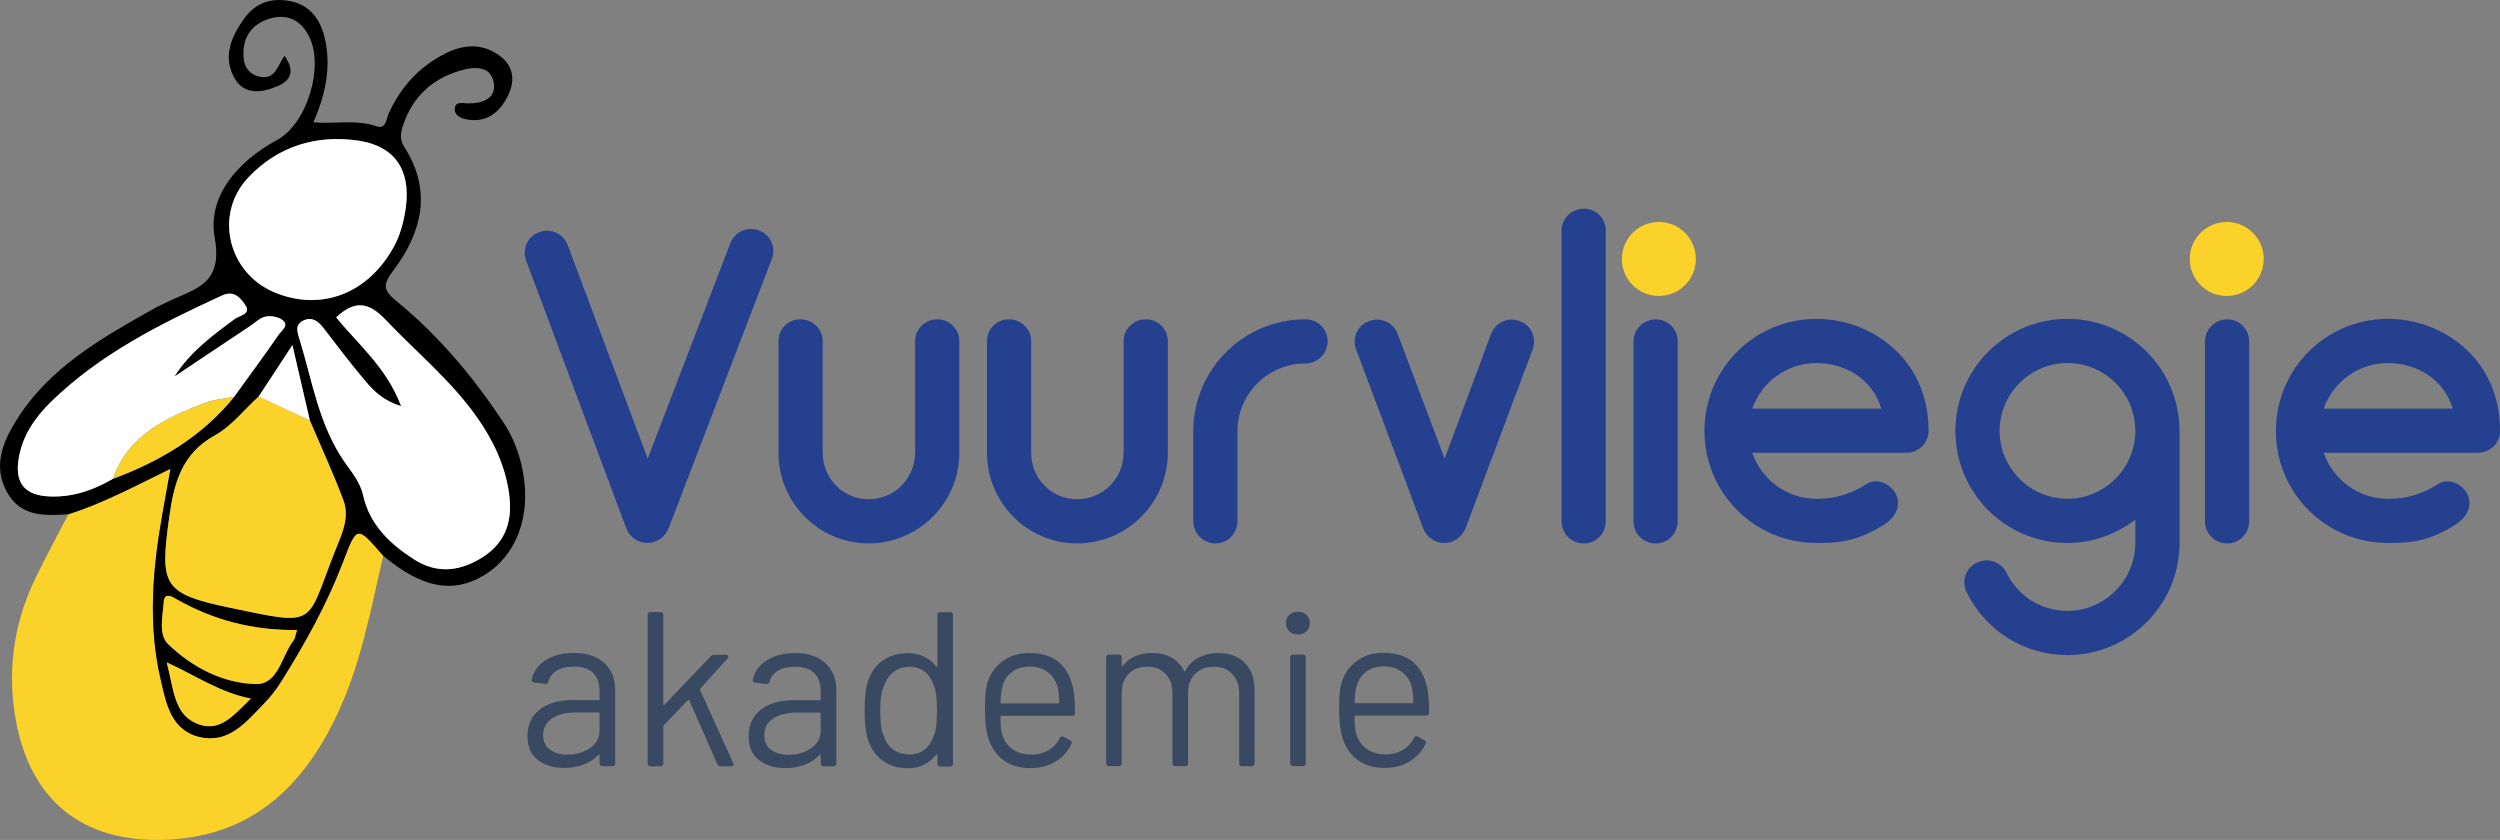 <?xml version="1.0" encoding="UTF-8"?>
<svg xmlns="http://www.w3.org/2000/svg" xmlns:xlink="http://www.w3.org/1999/xlink" id="Layer_1" data-name="Layer 1" viewBox="0 0 507.58 170.54">
  <rect x="0" y="0" width="507.58" height="170.54" fill="#808080" stroke="none"/>
  <defs>
    <style>
      .cls-1 {
        clip-path: url(#clippath);
      }

      .cls-2 {
        fill: none;
      }

      .cls-2, .cls-3, .cls-4, .cls-5, .cls-6, .cls-7 {
        stroke-width: 0px;
      }

      .cls-4 {
        fill: #394962;
      }

      .cls-5 {
        fill: #25408f;
      }

      .cls-6 {
        fill: #fff;
      }

      .cls-7 {
        fill: #fbd229;
      }
    </style>
    <clipPath id="clippath">
      <rect class="cls-2" y="0" width="507.58" height="170.54"></rect>
    </clipPath>
  </defs>
  <g class="cls-1">
    <path class="cls-7" d="m77.81,112.82c-2.64,11.38-4.68,22.89-9.97,33.53-6.89,13.83-16.93,23.06-33.04,24.09-16.92,1.08-28.04-6.97-31.37-23.1-2.11-10.24-.86-20.41,3.77-29.95,2.12-4.37,4.44-8.65,6.67-12.97,6.97-2.22,13.45-5.69,20.75-9.25-.68,3.78-1.16,6.45-1.64,9.13-1.98,11.16-2.97,22.37-.38,33.54,1.12,4.82,2.06,10.4,7.94,11.78,5.95,1.39,9.47-3.11,13.07-6.81,1.32-1.36,2.51-2.89,3.52-4.5,4.77-7.65,9.17-15.52,12.41-23.96,2.96-7.72,2.84-7.76,8.27-1.52"></path>
    <path class="cls-3" d="m50.93,141.83c-6.23-1.2-10.98-4.55-17.07-7.35,1.48,5.63,1.43,10.99,6.81,12.68,4.18,1.31,6.92-2.08,10.27-5.33m9.38-13.9c-9.07.09-17.01-2.04-24.4-6.22-.93-.53-2.53-1.6-2.67.57-.18,2.9-1.16,6.53.95,8.56,4.84,4.64,10.99,7.85,17.65,8.05,4.73.14,5.27-5.7,7.74-8.82.3-.38.34-.97.73-2.14m19.76-78.04c1.02-1.84,1.94-4.83,2.34-7.94.95-7.49-2.3-12.32-9.7-13.39-8.54-1.24-16.28,1.15-22.29,7.48-6.98,7.37-4.17,19.29,5.21,23.28,9.34,3.97,19.13.49,24.44-9.43m1.37,32.58c-4.32-1.36-6.14-3.75-8-5.98-2.67-3.19-5.17-6.53-7.72-9.83-1.03-1.33-2.21-2.36-3.97-1.64-2.09.86-1.3,2.67-.88,4.04,2.57,8.41,3.88,17.23,9.11,24.76,1.39,2,3.17,4.13,3.74,6.7,1.32,6.01,5.41,9.86,10.26,13,4.76,3.09,9.55,2.51,14.18-.51,4.64-3.03,5.91-7.45,5.21-12.67-.78-5.82-3.25-10.97-6.59-15.7-5.24-7.42-12.29-13.16-18.48-19.7-3.58-3.79-6.38-3.89-10.04-.51,4.41,5.49,10.18,10.07,13.18,18.03m-18.54,2.89c-1.11-4.8-2.22-9.6-3.54-15.29-2.74,4.17-4.79,7.31-6.85,10.44-2.93,2.67-5.49,6.01-8.86,7.87-6.83,3.76-8.36,9.81-9.3,16.71-1.89,13.75-1.36,15.44,12.38,18.31,17.84,3.73,15.33,3.62,21.21-11.33,1.3-3.31,3.15-6.83,1.78-10.49-2.05-5.49-4.53-10.82-6.82-16.22m-15.36-4.8c3.04-4.21,6.12-8.39,9.07-12.65.56-.81,2.19-1.86.69-2.96-.86-.63-2.33-.87-3.4-.65-1.11.22-2.06,1.2-3.07,1.88-5.14,3.42-10.28,6.85-15.42,10.28,3.2-5.06,7.77-8.38,12.32-11.74.89-.66,3.33-.92,2.07-2.77-.94-1.38-2.24-3.08-4.71-1.94-12.47,5.74-24.7,11.82-34.69,21.55-3.31,3.22-5.82,6.89-6.6,11.52-.85,5.07,1.25,7.54,6.35,7.73,4.65.17,8.82-1.28,12.77-3.58,9.56-3.55,18.1-8.6,24.62-16.65m30.26,32.26c-5.42-6.24-5.31-6.2-8.27,1.52-3.23,8.44-7.63,16.31-12.41,23.96-1,1.61-2.2,3.14-3.52,4.5-3.6,3.7-7.12,8.21-13.07,6.81-5.89-1.38-6.82-6.95-7.94-11.78-2.59-11.17-1.6-22.38.38-33.54.47-2.67.96-5.34,1.64-9.13-7.3,3.57-13.77,7.03-20.75,9.25-4.75.27-9.57.59-12.39-4.41-3-5.31-.94-10.22,1.86-14.71,6.7-10.74,17.39-16.72,28.01-22.69.91-.51,1.88-.92,2.81-1.38,5.35-2.62,11.17-3.37,9.44-12.92-1.53-8.44,4.64-15.55,12.65-19.88,6.06-3.27,9.6-14.8,6.52-21.01-1.7-3.44-4.62-4.75-8.25-3.57-3.81,1.24-5.45,4.25-5.03,8.13.19,1.73,1.22,3.21,3.27,3.6,3.14.61,3.53-2.13,5-4.25,2.08,2.91,1.44,4.97-1.39,6.16-3.41,1.44-7.08,1.89-9.03-2.14-2.05-4.24-.22-8.15,2.29-11.65C51.88.57,55.09-.49,58.82.21c4.1.77,6.21,3.69,7.1,7.46,1.37,5.8.23,11.38-2.3,17.17,4.35.37,8.65-.64,12.79.79,2.02.7,1.98-1.45,2.49-2.57,2.47-5.41,6.26-9.57,11.58-12.23,3.46-1.73,7.03-2.08,10.43.11,3.34,2.15,3.86,5.27,2.15,8.63-1.7,3.33-4.34,5.46-8.41,4.65-1.21-.24-2.56-.92-2.29-2.37.24-1.28,1.6-.88,2.61-.86,2.92.06,5.82-.96,5.28-4.17-.61-3.62-4.13-3.28-6.83-2.48-5.66,1.67-9.65,5.3-11.56,11.04-.51,1.53-.79,2.88.2,4.43,5.74,8.9,3.63,17.35-2.2,25.1-2.21,2.94-2.1,3.98.76,6.33,8.5,6.96,15.53,15.37,21.6,24.53,2.02,3.05,3.3,6.49,3.97,10.13,1.65,9.01-1.41,17.05-8.04,20.97-6.3,3.72-12.53,2.49-20.34-4.04"></path>
    <path class="cls-6" d="m81.44,82.46c-3-7.96-8.77-12.55-13.18-18.03,3.66-3.38,6.45-3.28,10.04.51,6.19,6.54,13.23,12.28,18.48,19.7,3.34,4.73,5.81,9.87,6.59,15.7.7,5.21-.57,9.64-5.21,12.67-4.63,3.02-9.42,3.6-14.18.51-4.85-3.15-8.94-6.99-10.26-13-.56-2.57-2.35-4.7-3.74-6.7-5.23-7.53-6.54-16.35-9.11-24.76-.42-1.38-1.21-3.19.88-4.05,1.75-.72,2.94.31,3.97,1.64,2.54,3.3,5.04,6.64,7.72,9.83,1.86,2.23,3.68,4.62,8,5.98"></path>
    <path class="cls-7" d="m62.9,85.36c2.3,5.4,4.77,10.73,6.82,16.22,1.37,3.67-.48,7.18-1.78,10.49-5.88,14.95-3.37,15.06-21.21,11.33-13.74-2.87-14.27-4.56-12.38-18.31.95-6.9,2.48-12.95,9.3-16.71,3.37-1.86,5.93-5.2,8.86-7.87,3.46,1.62,6.92,3.23,10.38,4.85"></path>
    <path class="cls-6" d="m22.92,97.21c-3.94,2.3-8.12,3.76-12.77,3.58-5.1-.19-7.2-2.66-6.35-7.73.77-4.63,3.3-8.3,6.6-11.52,9.99-9.73,22.22-15.81,34.69-21.55,2.48-1.14,3.77.57,4.71,1.95,1.26,1.85-1.18,2.12-2.07,2.77-4.55,3.36-9.12,6.68-12.32,11.74,5.14-3.43,10.27-6.86,15.41-10.28,1.01-.67,1.96-1.65,3.07-1.88,1.07-.22,2.55.01,3.41.65,1.5,1.11-.13,2.15-.69,2.96-2.95,4.27-6.03,8.45-9.07,12.65-2,.4-4.1.54-5.99,1.26-7.91,3.03-15.51,6.52-18.64,15.39"></path>
    <path class="cls-6" d="m80.07,49.88c-5.32,9.92-15.1,13.39-24.44,9.43-9.39-3.99-12.2-15.91-5.21-23.28,6.01-6.34,13.75-8.72,22.29-7.48,7.4,1.07,10.65,5.9,9.7,13.39-.39,3.12-1.31,6.1-2.34,7.94"></path>
    <path class="cls-7" d="m60.31,127.92c-.39,1.17-.43,1.76-.73,2.14-2.47,3.12-3.02,8.96-7.74,8.82-6.66-.2-12.81-3.42-17.65-8.05-2.11-2.02-1.13-5.66-.95-8.56.13-2.17,1.73-1.09,2.67-.57,7.39,4.18,15.33,6.31,24.4,6.22"></path>
    <path class="cls-7" d="m22.92,97.21c3.12-8.86,10.73-12.36,18.64-15.39,1.88-.72,3.99-.86,5.99-1.26-6.52,8.05-15.06,13.1-24.62,16.65"></path>
    <path class="cls-7" d="m50.93,141.83c-3.34,3.26-6.09,6.65-10.27,5.33-5.37-1.69-5.33-7.05-6.81-12.68,6.09,2.8,10.84,6.15,17.07,7.35"></path>
    <path class="cls-6" d="m62.9,85.36c-3.46-1.62-6.92-3.23-10.38-4.85,2.06-3.13,4.11-6.27,6.85-10.44,1.31,5.68,2.42,10.49,3.53,15.29"></path>
    <path class="cls-4" d="m280.93,135.3c1.52,0,2.78.39,3.78,1.19,1,.79,1.66,1.86,1.99,3.2.12.6.21,1.55.27,2.86,0,.15-.07.22-.22.22h-11.5c-.15,0-.22-.07-.22-.22.06-1.43.18-2.44.36-3.04.3-1.28.92-2.3,1.88-3.06.96-.76,2.18-1.14,3.67-1.14m.45,17.86c-1.61,0-2.95-.4-4.01-1.19-1.06-.79-1.75-1.86-2.08-3.2-.18-.69-.27-1.77-.27-3.27,0-.15.07-.22.22-.22h14.32c.39,0,.58-.19.58-.58,0-2.03-.09-3.52-.27-4.48-.42-2.45-1.36-4.34-2.84-5.68-1.48-1.34-3.51-2.01-6.11-2.01-2.18,0-4.04.58-5.57,1.74-1.54,1.16-2.56,2.72-3.06,4.66-.18.66-.29,1.36-.34,2.12-.05.76-.07,1.78-.07,3.07,0,2.63.28,4.68.85,6.18.63,1.76,1.66,3.13,3.09,4.12,1.43.98,3.19,1.48,5.28,1.48,1.97,0,3.67-.44,5.1-1.32,1.43-.88,2.51-2.07,3.22-3.56.18-.3.09-.55-.27-.76l-1.3-.72c-.15-.09-.3-.1-.45-.05-.15.06-.25.16-.31.31-.54,1.05-1.29,1.86-2.26,2.44-.97.58-2.13.89-3.47.92m-18.84,2.37h2.01c.39,0,.58-.19.58-.58v-21.48c0-.39-.2-.58-.58-.58h-2.01c-.39,0-.58.19-.58.58v21.48c0,.39.19.58.58.58m.98-26.72c.72,0,1.3-.22,1.75-.65.45-.43.67-.99.67-1.68s-.22-1.24-.67-1.65c-.45-.42-1.03-.63-1.75-.63s-1.3.21-1.74.63c-.45.42-.67.97-.67,1.65s.22,1.25.67,1.68c.45.43,1.03.65,1.74.65m-16.02,3.76c-1.52,0-2.88.3-4.07.9-1.19.6-2.12,1.51-2.77,2.73-.09.15-.18.13-.27-.04-.57-1.13-1.4-2.01-2.51-2.64-1.1-.63-2.42-.94-3.94-.94-1.25,0-2.39.21-3.4.63-1.01.42-1.85,1.06-2.51,1.92-.06.09-.12.12-.18.09-.06-.03-.09-.09-.09-.18v-1.57c0-.39-.2-.58-.58-.58h-2.01c-.39,0-.58.19-.58.58v21.48c0,.39.19.58.58.58h2.01c.39,0,.58-.19.58-.58v-14.32c0-1.61.47-2.89,1.41-3.85.94-.95,2.2-1.43,3.78-1.43s2.79.49,3.71,1.46c.93.97,1.39,2.27,1.39,3.92v14.23c0,.39.19.58.58.58h2.01c.39,0,.58-.19.58-.58v-14.32c0-1.61.49-2.89,1.45-3.85.97-.95,2.24-1.43,3.83-1.43s2.75.49,3.69,1.46c.94.97,1.41,2.27,1.41,3.92v14.23c0,.39.19.58.58.58h1.97c.39,0,.58-.19.58-.58v-14.86c0-2.33-.65-4.16-1.95-5.5-1.3-1.34-3.07-2.01-5.3-2.01m-38.44,2.73c1.52,0,2.78.39,3.78,1.19,1,.79,1.66,1.86,1.99,3.2.12.6.21,1.55.27,2.86,0,.15-.07.22-.22.22h-11.5c-.15,0-.22-.07-.22-.22.06-1.43.18-2.44.36-3.04.3-1.28.92-2.3,1.88-3.06.95-.76,2.18-1.14,3.67-1.14m.45,17.86c-1.61,0-2.95-.4-4.01-1.19-1.06-.79-1.75-1.86-2.08-3.2-.18-.69-.27-1.77-.27-3.27,0-.15.07-.22.22-.22h14.32c.39,0,.58-.19.58-.58,0-2.03-.09-3.52-.27-4.48-.42-2.45-1.37-4.34-2.84-5.68-1.48-1.34-3.51-2.01-6.11-2.01-2.18,0-4.04.58-5.57,1.74-1.54,1.16-2.56,2.72-3.07,4.66-.18.66-.29,1.36-.34,2.12-.04.76-.07,1.78-.07,3.07,0,2.63.28,4.68.85,6.18.63,1.76,1.65,3.13,3.09,4.12,1.43.98,3.19,1.48,5.28,1.48,1.97,0,3.67-.44,5.1-1.32,1.43-.88,2.51-2.07,3.22-3.56.18-.3.09-.55-.27-.76l-1.3-.72c-.15-.09-.3-.1-.45-.05-.15.06-.25.16-.31.31-.54,1.05-1.29,1.86-2.26,2.44-.97.58-2.13.89-3.47.92m-20-3.49c-.39,1.05-.99,1.88-1.79,2.51-.81.63-1.81.94-3,.94-1.25,0-2.33-.31-3.24-.94-.91-.63-1.54-1.48-1.9-2.55-.3-.63-.51-1.33-.63-2.12-.12-.79-.18-1.89-.18-3.29s.08-2.6.25-3.42c.16-.82.43-1.56.78-2.22.39-.99,1.01-1.78,1.88-2.37.87-.6,1.9-.89,3.09-.89s2.11.31,2.93.92c.82.61,1.41,1.42,1.77,2.44.3.63.51,1.35.63,2.17.12.82.18,1.95.18,3.38s-.06,2.55-.18,3.36c-.12.81-.31,1.51-.58,2.1m.85-24.88v10.34c0,.09-.03.15-.09.18-.06.03-.12,0-.18-.09-.66-.87-1.48-1.53-2.46-1.99-.98-.46-2.06-.69-3.22-.69-2.12,0-3.89.54-5.33,1.63-1.43,1.09-2.42,2.59-2.95,4.5-.36,1.22-.54,3.07-.54,5.55s.21,4.34.63,5.68c.54,1.85,1.51,3.31,2.93,4.39,1.42,1.07,3.17,1.61,5.26,1.61,1.19,0,2.27-.24,3.24-.72.97-.48,1.78-1.15,2.44-2.01.06-.06.12-.08.18-.07.06.02.09.07.09.16v1.7c0,.39.19.58.58.58h2.01c.39,0,.58-.19.58-.58v-30.16c0-.39-.19-.58-.58-.58h-2.01c-.39,0-.58.19-.58.58m-30.21,28.37c-1.43,0-2.61-.34-3.54-1.01-.93-.67-1.39-1.66-1.39-2.98,0-1.43.6-2.55,1.79-3.36,1.19-.81,2.77-1.21,4.74-1.21h4.7c.15,0,.22.08.22.22v3.45c0,1.49-.65,2.68-1.95,3.56-1.3.88-2.83,1.32-4.59,1.32m1.25-20.63c-2.3,0-4.21.51-5.75,1.52s-2.45,2.34-2.75,3.98c-.03.27.15.43.54.49l2.19.27c.36.06.58-.09.67-.45.24-.96.81-1.7,1.7-2.24.9-.54,2.04-.81,3.45-.81,1.79,0,3.11.44,3.96,1.32.85.88,1.28,2.08,1.28,3.6v1.66c0,.15-.07.22-.22.22h-5.19c-2.89,0-5.15.65-6.78,1.95-1.63,1.3-2.44,3.07-2.44,5.3s.71,3.85,2.13,4.92c1.42,1.07,3.17,1.61,5.26,1.61,1.43,0,2.75-.22,3.96-.67,1.21-.45,2.21-1.1,3.02-1.97.06-.09.12-.12.18-.09.06.03.09.09.09.18v1.61c0,.39.19.58.58.58h2.01c.39,0,.58-.19.58-.58v-14.9c0-2.27-.74-4.09-2.21-5.46-1.48-1.37-3.56-2.06-6.24-2.06m-29.27,23h2.01c.39,0,.58-.19.58-.58v-7.43c0-.09.03-.19.09-.31l4.88-5.1c.06-.06.12-.08.18-.07.06.01.1.05.13.11l5.68,12.93c.15.3.37.45.67.45h2.1c.36,0,.54-.14.54-.4,0-.06-.03-.15-.09-.27l-6.71-14.81c-.06-.12-.04-.22.04-.31l5.55-6.13c.09-.15.13-.27.13-.36,0-.24-.16-.36-.49-.36h-2.37c-.3,0-.54.1-.72.31l-9.35,9.8c-.06.09-.12.11-.18.07s-.09-.11-.09-.2v-18.08c0-.39-.19-.58-.58-.58h-2.01c-.39,0-.58.19-.58.58v30.16c0,.39.19.58.58.58m-16.87-2.37c-1.43,0-2.61-.34-3.54-1.01-.93-.67-1.39-1.66-1.39-2.98,0-1.43.6-2.55,1.79-3.36,1.19-.81,2.78-1.21,4.74-1.21h4.7c.15,0,.22.08.22.22v3.45c0,1.49-.65,2.68-1.95,3.56-1.3.88-2.83,1.32-4.59,1.32m1.25-20.63c-2.3,0-4.21.51-5.75,1.52s-2.45,2.34-2.75,3.98c-.03.27.15.43.54.49l2.19.27c.36.06.58-.09.67-.45.24-.96.81-1.7,1.7-2.24.9-.54,2.04-.81,3.45-.81,1.79,0,3.11.44,3.96,1.32.85.88,1.28,2.08,1.28,3.6v1.66c0,.15-.07.22-.22.22h-5.19c-2.89,0-5.15.65-6.78,1.95-1.63,1.3-2.44,3.07-2.44,5.3s.71,3.85,2.13,4.92c1.42,1.07,3.17,1.61,5.26,1.61,1.43,0,2.75-.22,3.96-.67,1.21-.45,2.22-1.1,3.02-1.97.06-.09.12-.12.18-.09.06.03.09.09.09.18v1.61c0,.39.19.58.58.58h2.01c.39,0,.58-.19.58-.58v-14.9c0-2.27-.74-4.09-2.21-5.46-1.48-1.37-3.56-2.06-6.24-2.06"></path>
    <path class="cls-5" d="m484.83,73.71c5.44,0,11.24,2.9,13.15,9.25h-26.2c1.9-5.35,6.98-9.25,13.05-9.25m0-8.97c-12.6,0-22.75,10.15-22.75,22.75s10.15,22.75,22.75,22.75c3.35,0,7.98.09,13.96-3.9,2.09-1.36,3.26-3.72,2.18-5.98-1.09-2.17-3.9-3.44-5.98-2.08-4.35,2.81-8.07,2.99-10.15,2.99-6.07,0-11.15-3.9-13.05-9.34h31.27c2.54,0,4.53-2,4.53-4.44,0-14.78-11.79-22.75-22.75-22.75m-32.63-8.97c1.18,0,2.36-.45,3.17-1.27.82-.82,1.27-1.99,1.27-3.17s-.45-2.36-1.27-3.17c-.82-.82-1.99-1.36-3.17-1.36s-2.36.54-3.17,1.36c-.82.82-1.36,1.99-1.36,3.17s.54,2.36,1.36,3.17c.82.82,1.99,1.27,3.17,1.27m0,54.57c2.45,0,4.44-1.99,4.44-4.53v-36.53c0-2.45-2-4.44-4.44-4.44s-4.53,1.99-4.53,4.44v36.53c0,2.54,1.99,4.53,4.53,4.53m-32.45-9.07c-7.61,0-13.78-6.25-13.78-13.78s6.17-13.78,13.78-13.78,13.78,6.16,13.78,13.78-6.26,13.78-13.78,13.78m22.75-13.78c0-12.6-10.24-22.75-22.75-22.75s-22.75,10.15-22.75,22.75,10.15,22.75,22.75,22.75c5.17,0,9.88-1.81,13.78-4.71v4.99c-.18,7.43-6.26,13.51-13.78,13.51-5.35,0-10.06-2.99-12.42-7.8-1.09-2.18-3.81-3.08-5.98-1.99-2.27,1.09-3.17,3.72-2.08,5.98,3.9,7.89,11.69,12.78,20.49,12.78,12.51,0,22.75-10.24,22.75-22.75v-22.75Zm-73.7-13.78c5.44,0,11.24,2.9,13.15,9.25h-26.2c1.9-5.35,6.98-9.25,13.05-9.25m0-8.97c-12.6,0-22.75,10.15-22.75,22.75s10.15,22.75,22.75,22.75c3.35,0,7.98.09,13.96-3.9,2.09-1.36,3.26-3.72,2.17-5.98-1.09-2.17-3.9-3.44-5.98-2.08-4.35,2.81-8.07,2.99-10.15,2.99-6.07,0-11.15-3.9-13.05-9.34h31.27c2.54,0,4.53-2,4.53-4.44,0-14.78-11.79-22.75-22.75-22.75m-32.63-8.97c1.18,0,2.36-.45,3.17-1.27.82-.82,1.27-1.99,1.27-3.17s-.45-2.36-1.27-3.17c-.82-.82-1.99-1.36-3.17-1.36s-2.36.54-3.17,1.36-1.36,1.99-1.36,3.17.54,2.36,1.36,3.17c.82.82,1.99,1.27,3.17,1.27m0,54.57c2.45,0,4.44-1.99,4.44-4.53v-36.53c0-2.45-1.99-4.44-4.44-4.44s-4.53,1.99-4.53,4.44v36.53c0,2.54,1.99,4.53,4.53,4.53m-14.6,0c2.45,0,4.44-1.99,4.44-4.53v-59.01c0-2.45-1.99-4.44-4.44-4.44s-4.53,1.99-4.53,4.44v59.01c0,2.54,1.99,4.53,4.53,4.53m-13.05-45.15c-2.36-.91-4.89.27-5.8,2.63l-9.43,25.29-9.52-25.29c-.91-2.36-3.45-3.53-5.8-2.63-2.36.82-3.54,3.44-2.63,5.8l13.6,36.26c.64,1.72,2.36,2.99,4.26,2.99h.09c1.81,0,3.54-1.18,4.26-2.99l13.6-36.26c.91-2.36-.27-4.99-2.63-5.8m-43.51-.36c-12.51,0-22.75,10.15-22.75,22.75v18.22c0,2.45,1.99,4.53,4.53,4.53s4.44-2.08,4.44-4.53v-18.22c0-7.61,6.16-13.78,13.78-13.78,2.54,0,4.53-2.08,4.53-4.53s-1.99-4.44-4.53-4.44m-32.36,0c-2.54,0-4.53,1.99-4.53,4.44v22.66c0,5.17-4.17,9.43-9.43,9.43s-9.34-4.26-9.34-9.43v-22.66c0-2.45-1.99-4.44-4.53-4.44s-4.44,1.99-4.44,4.44v22.84c.09,10.06,8.25,18.22,18.31,18.22s18.31-8.16,18.4-18.22v-22.84c0-2.45-1.99-4.44-4.44-4.44m-42.33,0c-2.54,0-4.53,1.99-4.53,4.44v22.66c0,5.17-4.17,9.43-9.43,9.43s-9.34-4.26-9.34-9.43v-22.66c0-2.45-1.99-4.44-4.53-4.44s-4.44,1.99-4.44,4.44v22.84c.09,10.06,8.25,18.22,18.31,18.22s18.31-8.16,18.4-18.22v-22.84c0-2.45-1.99-4.44-4.44-4.44m-36.26-18.04c-2.36-.91-4.9.27-5.8,2.63l-16.77,43.69-16.23-43.33c-.91-2.36-3.45-3.54-5.8-2.63-2.36.82-3.54,3.44-2.63,5.8l20.31,54.3c.63,1.72,2.36,2.99,4.26,2.99h.09c1.81,0,3.54-1.18,4.26-2.99l20.94-54.66c.91-2.36-.27-4.99-2.63-5.8"></path>
    <path class="cls-7" d="m336.8,60.09c4.15,0,7.51-3.36,7.51-7.51s-3.36-7.51-7.51-7.51-7.51,3.36-7.51,7.51,3.36,7.51,7.51,7.51"></path>
    <path class="cls-7" d="m452.1,60.09c4.15,0,7.51-3.36,7.51-7.51s-3.36-7.51-7.51-7.51-7.51,3.36-7.51,7.51,3.36,7.51,7.51,7.51"></path>
  </g>
</svg>

